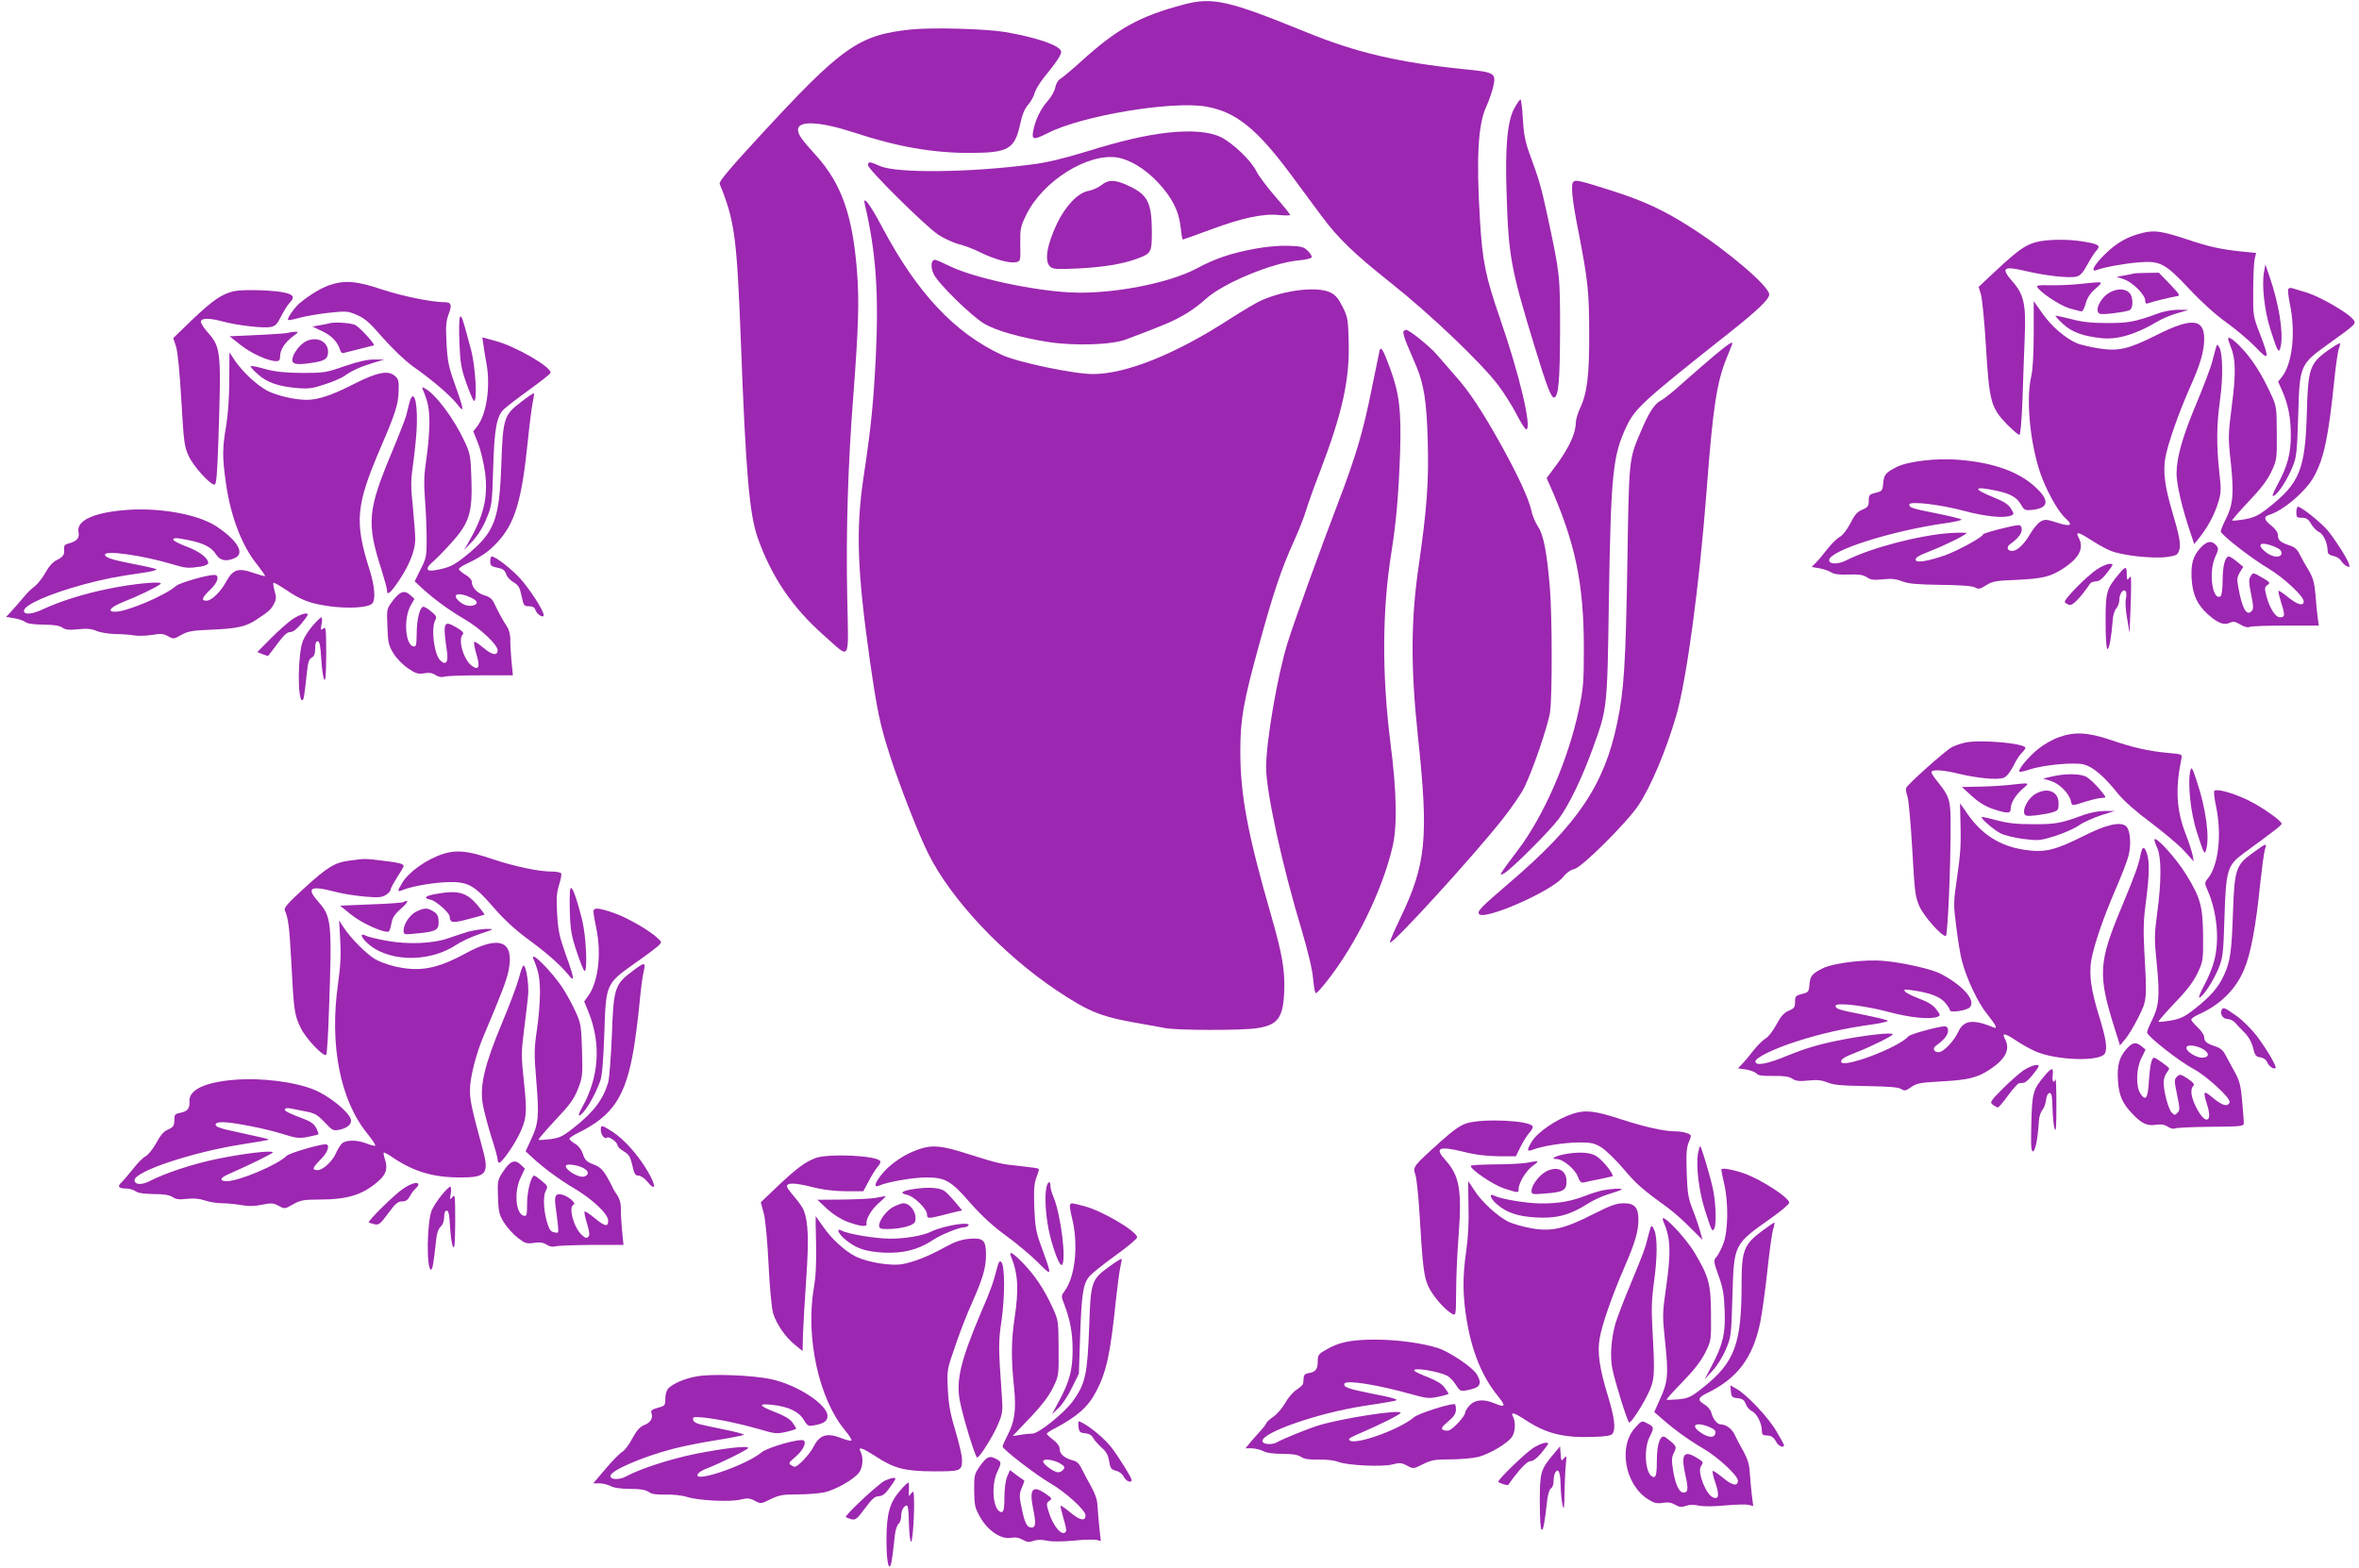 <?xml version="1.0" standalone="no"?>
<!DOCTYPE svg PUBLIC "-//W3C//DTD SVG 20010904//EN"
 "http://www.w3.org/TR/2001/REC-SVG-20010904/DTD/svg10.dtd">
<svg version="1.0" xmlns="http://www.w3.org/2000/svg"
 width="1280pt" height="851pt" viewBox="0 0 1280 851"
 preserveAspectRatio="xMidYMid meet">
<g transform="translate(0,851) scale(0.1,-0.1)"
fill="#9c27b0" stroke="none">
<path d="M6425 8486 c-242 -64 -362 -130 -563 -313 -49 -44 -99 -86 -110 -92
-11 -6 -23 -26 -26 -46 -4 -20 -23 -53 -42 -74 -38 -42 -68 -106 -78 -163 -9
-48 3 -49 82 -9 186 94 669 174 854 143 164 -28 279 -121 468 -377 57 -77 129
-174 159 -215 93 -125 177 -206 381 -368 214 -170 487 -431 579 -552 31 -41
76 -112 99 -157 24 -46 47 -83 53 -83 34 0 -36 297 -142 602 -79 230 -95 307
-109 538 -20 333 -10 515 34 610 14 30 31 79 38 108 17 76 11 80 -163 97 -356
37 -581 90 -853 201 -419 171 -506 191 -661 150z"/>
<path d="M4943 8350 c-285 -30 -373 -92 -825 -583 -164 -178 -218 -243 -213
-255 82 -202 93 -287 115 -857 27 -716 46 -932 91 -1063 75 -212 188 -379 359
-530 149 -131 134 -157 127 212 -7 351 4 715 33 1086 28 370 33 519 20 680
-24 302 -84 472 -220 624 -81 89 -100 116 -100 142 0 51 118 45 300 -14 240
-79 428 -112 635 -112 206 1 240 20 270 154 11 54 25 87 45 109 15 18 30 46
34 62 4 17 27 55 51 85 71 87 98 128 92 143 -12 33 -135 74 -302 103 -107 18
-397 26 -512 14z"/>
<path d="M8216 7921 c-37 -69 -50 -210 -41 -466 10 -334 23 -404 151 -823 69
-227 92 -284 108 -279 23 8 30 95 31 362 0 304 0 304 -70 631 -34 155 -42 184
-100 342 -19 54 -28 101 -32 178 -3 57 -9 104 -13 104 -4 0 -19 -22 -34 -49z"/>
<path d="M6335 7790 c-121 -14 -252 -44 -445 -104 -121 -37 -212 -59 -295 -69
-338 -44 -731 -48 -820 -8 -57 25 -65 26 -65 4 0 -22 309 -328 380 -376 30
-20 81 -44 113 -52 31 -8 84 -28 117 -45 72 -36 157 -60 192 -53 25 5 26 6 24
97 -1 85 1 96 33 161 89 183 334 336 495 310 69 -12 152 -63 220 -136 77 -83
113 -155 122 -242 4 -37 9 -67 12 -67 2 0 70 24 151 54 172 64 286 88 371 79
33 -3 60 -3 60 1 0 4 -36 49 -80 99 -44 51 -90 112 -102 136 -28 59 -129 155
-194 187 -62 30 -160 38 -289 24z"/>
<path d="M5976 7505 c-17 -13 -48 -27 -70 -31 -55 -9 -124 -80 -170 -176 -55
-116 -70 -203 -39 -234 15 -15 33 -16 153 -11 138 7 240 24 320 53 77 29 80
34 80 148 -1 156 -22 199 -125 247 -73 35 -111 36 -149 4z"/>
<path d="M8537 7523 c-15 -14 -6 -101 28 -271 51 -263 58 -327 58 -552 1 -225
-11 -323 -49 -404 -13 -28 -24 -65 -24 -83 0 -53 -37 -133 -99 -218 l-59 -80
16 -35 c140 -316 186 -536 186 -890 0 -184 -3 -218 -27 -331 -58 -274 -190
-577 -332 -764 -42 -55 -81 -108 -86 -118 -10 -17 -8 -17 13 -6 36 19 245 227
295 294 56 75 127 222 186 385 79 218 78 210 87 815 11 674 21 773 95 930 47
99 88 137 563 513 149 118 212 179 212 204 0 43 -219 231 -420 360 -149 96
-256 146 -434 203 -173 55 -197 61 -209 48z"/>
<path d="M4693 7399 c60 -257 76 -481 59 -828 -13 -252 -25 -375 -66 -648 -43
-286 -35 -508 34 -998 40 -276 54 -343 107 -510 52 -163 160 -440 211 -540
125 -249 403 -544 697 -741 181 -120 243 -144 475 -183 36 -6 85 -15 110 -20
58 -13 415 -14 499 -1 113 16 143 56 149 194 5 119 -9 204 -73 426 -126 437
-165 647 -165 884 0 173 17 268 100 570 80 292 122 417 191 569 27 59 56 134
65 165 9 31 43 127 76 212 121 316 162 500 156 704 -3 122 -5 135 -33 191 -22
44 -39 65 -65 77 -69 35 -242 16 -373 -41 -27 -11 -103 -57 -171 -100 -295
-192 -566 -301 -746 -301 -103 0 -409 64 -494 104 -255 118 -460 336 -648 691
-69 130 -109 182 -95 124z"/>
<path d="M11625 7246 c-82 -20 -141 -54 -205 -117 -59 -58 -79 -99 -42 -84 35
14 149 35 224 41 118 10 145 -4 274 -141 67 -72 142 -140 203 -184 53 -38 124
-98 159 -134 74 -78 78 -69 25 70 -38 97 -38 99 -37 238 0 77 4 154 8 171 l8
31 -69 7 c-118 12 -185 26 -303 66 -140 46 -180 52 -245 36z"/>
<path d="M11048 7196 c-60 -16 -100 -45 -218 -155 l-94 -88 12 -39 c7 -21 20
-151 28 -287 18 -298 27 -329 113 -419 32 -32 62 -58 68 -58 6 0 12 66 17 188
3 103 9 255 12 337 8 183 -4 237 -66 307 -65 75 -51 86 72 57 104 -25 238 -40
275 -30 21 5 36 22 58 63 17 31 39 66 50 78 25 27 14 35 -70 49 -81 14 -198
13 -257 -3z"/>
<path d="M6814 7161 c-132 -24 -221 -54 -321 -108 -151 -81 -464 -141 -683
-130 -210 10 -528 80 -655 142 -39 19 -75 35 -82 35 -21 0 -25 -39 -7 -77 23
-50 205 -229 275 -270 62 -37 195 -75 347 -99 143 -22 343 -16 422 14 200 75
247 95 307 129 38 20 94 61 125 90 92 85 361 197 505 210 35 3 66 10 70 16 3
5 -6 21 -20 35 -22 22 -36 26 -104 28 -46 2 -119 -4 -179 -15z"/>
<path d="M12285 7036 c-14 -70 2 -214 35 -316 39 -123 46 -135 56 -86 14 75
-11 228 -60 371 l-24 70 -7 -39z"/>
<path d="M11575 7025 c-5 -2 -28 -6 -50 -10 l-40 -7 40 -14 c47 -16 115 -84
115 -115 0 -15 4 -19 15 -15 24 9 127 34 154 38 23 3 21 7 -35 66 l-60 62 -64
-1 c-36 0 -69 -2 -75 -4z"/>
<path d="M1783 6961 c-48 -18 -108 -55 -159 -98 -27 -23 -68 -83 -61 -89 3 -3
29 2 58 10 29 9 100 21 158 28 102 11 108 10 159 -12 43 -18 70 -43 140 -124
53 -60 118 -122 162 -154 110 -77 207 -162 241 -206 40 -54 37 -29 -12 106
-35 98 -41 128 -46 225 -5 92 -3 120 11 157 20 52 15 66 -22 66 -70 0 -230 33
-339 69 -138 47 -206 52 -290 22z"/>
<path d="M11275 6968 c-49 -5 -120 -7 -158 -6 -41 2 -66 -1 -64 -7 9 -26 120
-101 174 -118 32 -9 63 -17 68 -17 6 0 16 20 22 43 8 30 25 56 53 80 46 42 53
40 -95 25z"/>
<path d="M12416 6941 c-3 -5 1 -41 9 -81 32 -154 14 -322 -43 -395 l-21 -26
23 -52 c32 -73 46 -144 46 -241 0 -98 -18 -165 -71 -264 -29 -54 -34 -70 -20
-62 24 12 74 90 102 160 20 49 23 79 29 271 8 281 8 280 169 396 150 108 150
107 125 134 -33 37 -177 119 -244 140 -36 11 -72 22 -82 25 -9 3 -19 1 -22 -5z"/>
<path d="M1271 6930 c-66 -14 -116 -49 -229 -156 l-102 -99 15 -45 c9 -28 20
-139 29 -292 13 -227 16 -252 40 -303 25 -55 115 -155 140 -155 10 0 15 56 21
243 16 476 14 502 -56 581 -22 24 -39 51 -39 60 0 21 46 21 120 1 77 -21 219
-37 257 -30 27 5 37 15 58 58 15 29 35 61 46 73 28 30 24 42 -18 54 -52 15
-229 21 -282 10z"/>
<path d="M11443 6920 c-50 -30 -80 -101 -49 -113 15 -6 131 8 160 19 23 9 22
76 -2 97 -25 23 -70 21 -109 -3z"/>
<path d="M11035 6700 c0 -112 -5 -197 -14 -235 -31 -134 -1 -400 63 -558 38
-93 89 -179 125 -211 42 -37 25 -46 -45 -23 -59 19 -68 20 -91 7 -15 -8 -41
-39 -58 -69 -34 -57 -69 -90 -97 -91 -26 0 -33 21 -12 36 42 30 64 57 64 80 0
16 -6 24 -17 24 -29 0 -193 -43 -193 -50 0 -14 -134 -87 -205 -113 -85 -30
-151 -42 -159 -29 -8 13 9 25 79 52 77 30 195 88 195 97 0 3 -42 3 -92 0 -166
-12 -429 -81 -558 -147 -46 -24 -95 -23 -95 0 0 52 341 160 633 201 50 7 89
16 85 20 -5 4 -66 19 -136 33 -135 27 -147 31 -147 48 0 20 169 0 295 -34 116
-31 219 -42 257 -26 17 7 17 9 0 37 -13 23 -36 38 -95 62 -118 48 -110 63 20
35 74 -16 109 -37 131 -78 16 -27 21 -29 59 -25 87 9 95 49 25 116 -92 90
-234 141 -427 156 -116 10 -274 -9 -333 -39 -61 -31 -70 -42 -74 -91 -3 -37
-6 -41 -40 -49 -35 -9 -38 -13 -38 -43 0 -29 -5 -36 -35 -49 -27 -11 -42 -28
-65 -74 -18 -35 -41 -65 -58 -74 -15 -8 -45 -38 -67 -66 -22 -29 -50 -62 -63
-75 l-22 -22 41 -7 c22 -4 51 -13 63 -21 16 -11 45 -15 97 -13 57 2 80 -2 99
-15 20 -14 37 -16 87 -11 47 5 72 2 105 -11 33 -13 79 -17 208 -19 109 -1 173
-6 187 -14 19 -11 28 -9 60 12 33 21 53 25 163 29 146 7 186 17 257 63 86 57
112 109 82 166 -19 35 -2 32 63 -10 35 -23 83 -50 108 -60 59 -26 228 -45 305
-35 53 7 61 11 69 36 11 31 2 78 -39 216 -38 128 -49 211 -36 286 14 78 72
243 135 385 55 122 76 195 76 262 0 110 -70 115 -260 19 -151 -76 -205 -88
-310 -72 -44 7 -97 19 -118 27 -64 27 -140 92 -189 162 l-48 68 0 -176z"/>
<path d="M11710 6809 c-126 -46 -163 -53 -280 -52 -84 0 -136 6 -194 22 -44
11 -81 19 -83 17 -2 -1 17 -22 41 -44 47 -44 106 -66 207 -77 87 -10 188 20
307 91 23 14 70 34 105 44 l62 18 -55 1 c-31 0 -79 -8 -110 -20z"/>
<path d="M2495 6787 c-4 -10 -5 -73 -2 -140 4 -103 9 -136 36 -212 17 -49 36
-94 41 -99 22 -22 11 184 -15 279 -46 172 -52 191 -60 172z"/>
<path d="M1785 6755 c-5 -2 -28 -6 -50 -10 l-40 -7 52 -25 c52 -24 84 -57 98
-101 3 -13 12 -21 18 -18 7 2 46 12 87 22 41 10 77 19 79 20 7 6 -76 97 -101
110 -24 12 -116 18 -143 9z"/>
<path d="M7615 6710 c-3 -5 6 -37 20 -70 14 -33 37 -87 51 -120 40 -96 55
-190 61 -400 6 -225 -4 -367 -49 -680 -43 -294 -44 -549 -5 -920 60 -558 46
-698 -95 -993 -34 -70 -59 -129 -56 -132 13 -13 450 466 609 667 49 62 103
140 119 173 48 97 131 341 141 413 12 94 11 515 -1 669 -16 192 -34 289 -64
334 -14 21 -31 59 -36 86 -16 69 -71 188 -162 353 -105 189 -178 299 -253 382
-33 38 -78 89 -100 115 -38 44 -148 133 -166 133 -4 0 -11 -4 -14 -10z"/>
<path d="M1563 6704 c-6 -3 -80 -8 -164 -12 l-153 -7 59 -47 c58 -46 151 -88
194 -88 16 0 21 6 21 28 0 34 27 75 70 107 32 24 33 25 9 24 -13 0 -29 -3 -36
-5z"/>
<path d="M2624 6632 c3 -26 11 -69 16 -97 22 -124 0 -274 -51 -339 l-21 -27
26 -65 c14 -35 31 -107 38 -158 17 -136 -7 -236 -92 -383 l-22 -38 45 47 c28
30 57 75 76 122 30 71 31 80 37 272 6 219 19 286 59 324 15 14 76 61 137 105
61 44 113 85 115 91 10 29 -186 143 -296 173 l-74 20 7 -47z"/>
<path d="M12090 6672 c0 -5 6 -25 14 -44 27 -64 29 -145 6 -319 -20 -160 -21
-171 -5 -315 17 -168 12 -222 -30 -306 -14 -27 -25 -55 -25 -62 0 -17 165
-146 260 -202 83 -50 190 -150 190 -178 0 -28 -36 -17 -86 24 -27 22 -50 37
-51 33 -2 -5 6 -35 16 -68 21 -65 19 -75 -9 -75 -23 0 -55 50 -72 114 -11 43
-11 49 5 61 17 12 15 15 -26 39 -53 31 -53 31 -67 5 -9 -15 -7 -39 5 -96 13
-64 13 -79 2 -90 -25 -25 -46 7 -65 95 -16 79 -16 84 1 115 l19 31 -34 28
c-18 15 -38 28 -44 28 -20 0 -34 -51 -34 -130 0 -46 -5 -82 -11 -86 -44 -27
-66 129 -30 211 20 45 20 49 5 67 -25 26 -49 22 -83 -14 -42 -45 -54 -88 -49
-172 6 -85 30 -137 88 -190 53 -47 87 -61 118 -46 20 9 31 7 59 -10 22 -13 40
-17 51 -12 9 4 97 7 196 7 l178 0 -6 42 c-3 23 -9 79 -12 125 -6 66 -13 92
-37 133 -17 27 -39 67 -49 87 -13 27 -28 40 -55 48 -50 17 -63 28 -63 56 0 14
-13 33 -35 51 -41 32 -44 49 -12 59 78 24 202 130 245 212 53 99 76 212 107
509 8 84 20 164 25 179 6 15 9 29 6 31 -2 2 -31 -15 -65 -39 -98 -70 -108 -99
-114 -338 -9 -307 -38 -381 -207 -514 -54 -43 -76 -54 -129 -64 -36 -6 -67 -9
-69 -7 -3 2 37 48 88 102 66 69 102 116 124 162 30 65 31 69 30 211 -1 145 -1
146 -37 222 -45 97 -95 176 -149 234 -43 47 -78 72 -78 56z m250 -1128 c27
-11 40 -22 40 -35 0 -29 -52 -25 -89 7 -50 42 -24 57 49 28z"/>
<path d="M1665 6660 c-27 -11 -61 -49 -74 -82 -16 -42 4 -51 89 -39 82 11 100
22 100 62 0 54 -57 84 -115 59z"/>
<path d="M9305 6583 c-44 -37 -121 -104 -172 -149 -50 -46 -105 -90 -122 -98
-34 -18 -66 -67 -110 -173 -63 -147 -62 -142 -71 -718 -9 -535 -18 -682 -55
-858 -70 -337 -215 -552 -585 -868 -155 -133 -175 -153 -165 -169 24 -39 394
123 456 200 19 24 42 40 62 44 39 8 283 250 346 344 68 101 150 296 206 487
57 197 126 711 165 1221 34 451 55 591 110 724 16 40 30 74 30 76 0 12 -24 -4
-95 -63z"/>
<path d="M12026 6630 c-3 -8 -12 -43 -21 -77 -8 -34 -47 -137 -86 -230 -77
-183 -109 -296 -109 -384 0 -58 31 -189 73 -313 l23 -69 31 39 c45 58 79 122
99 187 16 52 17 69 6 165 -16 146 -15 256 4 392 17 121 15 252 -4 285 -9 16
-12 17 -16 5z"/>
<path d="M7486 6609 c-2 -8 -20 -97 -41 -199 -48 -242 -86 -370 -185 -630 -97
-254 -237 -641 -273 -757 -54 -171 -117 -535 -117 -677 0 -134 88 -537 194
-887 35 -119 57 -212 61 -261 4 -43 10 -78 15 -78 5 0 31 28 58 63 158 199
303 495 358 732 26 111 23 296 -11 560 -47 373 -46 723 5 1038 26 164 39 314
47 542 7 227 -4 319 -54 455 -37 101 -50 122 -57 99z"/>
<path d="M1244 6446 c0 -93 -7 -188 -17 -248 -21 -121 -21 -170 -1 -311 26
-182 87 -341 171 -443 24 -31 43 -58 41 -60 -3 -2 -31 6 -63 17 -82 29 -111
19 -147 -46 -31 -58 -80 -105 -108 -105 -30 0 -24 17 20 59 43 40 54 81 22 81
-39 0 -188 -43 -207 -60 -59 -52 -266 -140 -331 -140 -47 0 -23 27 49 55 74
29 170 75 197 95 25 19 -141 4 -285 -26 -132 -27 -259 -67 -351 -110 -59 -28
-104 -32 -104 -9 0 32 141 94 327 144 109 29 169 41 321 63 46 6 77 15 70 19
-7 4 -62 17 -123 28 -120 24 -155 35 -155 51 0 25 205 -4 365 -52 73 -22 84
-23 153 -13 24 4 42 12 42 19 0 27 -48 64 -118 90 -40 15 -72 32 -72 37 0 12
17 11 82 -2 81 -16 126 -39 149 -76 23 -36 56 -43 104 -21 55 25 14 95 -100
171 -105 69 -327 107 -517 87 -161 -16 -244 -59 -232 -118 6 -32 -8 -49 -53
-61 -22 -6 -27 -13 -25 -32 3 -30 -6 -42 -43 -60 -18 -9 -41 -34 -57 -64 -15
-28 -40 -60 -55 -73 -34 -27 -40 -34 -76 -76 -16 -19 -41 -48 -56 -64 l-28
-30 42 -7 c23 -3 51 -12 61 -20 13 -10 46 -14 99 -15 57 0 87 -5 103 -16 18
-12 36 -14 85 -9 47 5 73 3 101 -9 21 -9 66 -16 100 -17 33 0 79 -3 101 -7 22
-4 66 -3 98 2 50 9 64 7 89 -7 29 -16 31 -16 71 7 36 20 60 25 167 29 138 6
182 16 238 52 71 47 82 56 98 87 14 26 14 38 4 71 -6 21 -9 41 -6 44 2 3 32
-14 65 -36 85 -58 132 -76 238 -91 103 -14 209 -8 232 14 20 21 15 91 -13 182
-84 264 -75 352 61 669 80 185 94 232 96 303 2 57 -1 66 -23 84 -36 29 -96 17
-220 -46 -121 -62 -194 -86 -259 -86 -65 1 -158 23 -210 49 -55 29 -134 102
-175 162 l-31 47 -1 -152z"/>
<path d="M1870 6523 c-100 -35 -111 -37 -230 -37 -94 1 -144 6 -200 21 -41 12
-77 19 -80 16 -3 -3 15 -23 39 -44 50 -45 113 -67 216 -75 59 -5 82 -2 150 21
44 14 94 36 110 49 35 25 89 49 160 70 l50 15 -55 0 c-38 0 -87 -11 -160 -36z"/>
<path d="M2295 6394 c28 -67 34 -99 35 -176 0 -48 -7 -136 -16 -195 -13 -85
-15 -133 -8 -223 5 -63 9 -160 9 -215 0 -94 -2 -105 -33 -165 l-32 -65 42 -39
c66 -60 146 -118 228 -166 86 -50 180 -139 180 -169 0 -32 -31 -26 -79 15 -23
20 -45 34 -48 30 -3 -3 2 -33 12 -66 21 -69 13 -90 -24 -64 -45 32 -78 143
-50 171 8 8 -2 19 -36 39 -69 40 -73 28 -49 -137 7 -53 -7 -71 -36 -44 -34 31
-52 173 -29 218 10 18 8 25 -22 49 -18 16 -38 27 -44 25 -18 -6 -34 -71 -34
-145 -1 -64 -3 -73 -18 -70 -45 9 -54 155 -14 223 l20 35 -22 20 c-31 29 -56
22 -95 -29 -34 -45 -34 -45 -30 -141 3 -87 6 -102 33 -146 17 -28 52 -63 79
-81 41 -28 54 -32 87 -27 27 5 46 2 63 -10 17 -10 33 -13 48 -8 13 4 101 7
197 7 l174 0 -8 80 c-4 44 -7 97 -6 118 0 21 -7 50 -16 63 -25 38 -50 85 -69
125 -12 28 -25 39 -55 48 -40 12 -69 43 -69 74 0 10 -15 27 -35 38 -19 12 -35
25 -35 31 0 5 19 18 43 29 76 36 118 65 163 113 98 104 135 226 169 561 8 83
20 172 25 199 6 27 9 50 7 52 -2 2 -33 -19 -69 -47 -94 -72 -99 -86 -108 -344
-11 -299 -37 -365 -191 -490 -68 -55 -91 -66 -171 -80 -49 -8 -51 12 -5 50 17
15 61 60 97 100 96 107 114 162 108 343 -4 127 -7 142 -36 204 -58 125 -156
257 -216 290 -16 9 -18 8 -11 -8z m268 -1131 c35 -17 30 -37 -9 -41 -19 -1
-39 6 -58 21 -54 44 -7 58 67 20z"/>
<path d="M2221 6323 c-5 -21 -13 -51 -17 -68 -4 -16 -38 -104 -76 -195 -134
-320 -140 -387 -58 -642 16 -52 30 -102 30 -112 0 -31 19 -15 68 58 53 80 83
155 85 214 1 20 -5 98 -12 173 -13 123 -13 148 3 260 9 68 18 160 18 204 3
128 -20 188 -41 108z"/>
<path d="M12460 5730 c0 -27 3 -30 30 -30 24 0 35 -7 50 -33 11 -19 31 -39 44
-45 24 -11 46 -61 46 -105 0 -11 10 -20 30 -24 17 -3 35 -14 41 -24 5 -10 19
-24 30 -30 19 -10 20 -9 14 12 -10 30 -69 123 -113 178 -34 42 -145 131 -163
131 -5 0 -9 -13 -9 -30z"/>
<path d="M2660 5465 c0 -26 4 -29 52 -39 18 -4 30 -15 34 -31 3 -13 21 -33 39
-44 28 -16 35 -28 45 -75 11 -52 13 -56 40 -56 20 0 31 -6 35 -20 8 -25 45
-47 45 -28 0 24 -74 139 -127 198 -48 53 -134 120 -155 120 -4 0 -8 -11 -8
-25z"/>
<path d="M11379 5421 c-58 -39 -183 -166 -175 -179 3 -5 15 -12 25 -15 18 -4
58 37 113 117 4 6 18 10 31 11 17 0 35 14 61 48 35 45 35 47 13 47 -13 0 -43
-13 -68 -29z"/>
<path d="M11499 5397 c-70 -84 -74 -99 -74 -259 0 -90 4 -149 10 -150 10 -3
22 68 29 159 1 24 10 51 19 61 9 10 17 32 17 49 0 33 23 62 35 43 3 -6 4 -24
0 -40 -4 -16 -1 -65 7 -107 l13 -78 6 150 c3 83 3 152 1 155 -1 2 -7 -2 -12
-10 -7 -11 -10 -5 -10 23 0 45 -7 45 -41 4z"/>
<path d="M1589 5151 c-24 -16 -77 -63 -118 -104 l-75 -76 28 -11 c15 -5 28
-10 30 -10 1 0 24 29 50 65 35 47 54 65 71 65 15 0 35 15 59 44 20 24 36 47
36 50 0 15 -40 3 -81 -23z"/>
<path d="M1697 5115 c-21 -24 -45 -61 -53 -82 -28 -66 -31 -323 -4 -323 8 0
11 17 26 158 5 46 11 65 25 73 14 7 19 21 19 49 0 27 4 40 14 40 10 0 15 -24
19 -94 3 -52 10 -103 16 -113 8 -13 10 23 11 136 0 139 -2 152 -16 140 -14
-11 -15 -9 -9 24 4 20 3 37 -1 37 -5 -1 -26 -21 -47 -45z"/>
<path d="M11171 4509 c-30 -10 -78 -37 -107 -60 -57 -44 -121 -122 -105 -127
5 -2 30 4 54 12 75 25 245 41 295 27 50 -14 108 -63 184 -158 33 -40 98 -98
178 -157 69 -52 150 -120 180 -152 l53 -59 -6 35 c-4 20 -21 72 -38 115 -50
131 -56 244 -23 406 6 26 5 26 -72 33 -106 10 -189 28 -313 71 -122 41 -195
45 -280 14z"/>
<path d="M10663 4480 c-23 -5 -55 -16 -71 -24 -35 -18 -241 -202 -249 -222 -3
-8 0 -28 7 -46 6 -18 18 -147 26 -287 13 -235 16 -259 40 -312 25 -54 118
-159 142 -159 10 0 26 361 26 585 1 154 -4 169 -70 252 -19 23 -34 46 -34 52
0 17 63 13 148 -8 98 -24 211 -35 244 -22 16 6 35 30 53 65 15 31 36 63 47 72
10 10 18 21 18 25 0 25 -243 47 -327 29z"/>
<path d="M11885 4327 c-16 -63 1 -228 35 -332 39 -121 42 -127 51 -95 19 68
-2 223 -50 367 -26 79 -30 85 -36 60z"/>
<path d="M11135 4296 l-50 -11 42 -13 c45 -13 99 -66 109 -107 7 -30 3 -30 82
-5 35 11 75 20 89 20 24 0 24 1 -17 50 -24 28 -55 57 -71 65 -33 17 -113 18
-184 1z"/>
<path d="M10900 4250 c-36 -4 -108 -8 -160 -9 l-95 -2 54 -49 c36 -33 73 -56
114 -70 78 -26 97 -26 97 0 0 32 25 74 65 109 40 35 44 34 -75 21z"/>
<path d="M12014 4216 c-2 -6 2 -45 11 -85 31 -150 13 -315 -44 -387 -20 -25
-20 -25 0 -72 49 -114 63 -266 33 -377 -8 -33 -32 -92 -54 -132 -21 -39 -33
-70 -26 -67 22 8 76 91 103 157 24 58 27 77 33 277 8 258 16 284 101 347 175
128 209 154 209 163 0 15 -100 86 -175 124 -87 43 -184 70 -191 52z"/>
<path d="M11042 4200 c-36 -22 -68 -79 -58 -105 5 -14 15 -15 63 -10 32 4 73
11 91 17 29 9 32 13 32 48 0 66 -62 90 -128 50z"/>
<path d="M10638 4027 c3 -92 -1 -160 -18 -272 -21 -145 -21 -152 -5 -277 9
-71 22 -152 30 -181 25 -97 87 -229 137 -290 48 -60 59 -83 36 -73 -113 47
-164 40 -193 -25 -23 -49 -80 -109 -105 -109 -28 0 -36 21 -14 36 42 30 64 57
64 80 0 16 -6 24 -18 24 -34 0 -187 -42 -197 -54 -51 -61 -365 -179 -365 -137
0 14 20 26 85 51 77 30 195 88 195 97 0 13 -169 -7 -307 -36 -95 -19 -179 -45
-255 -76 -118 -50 -183 -62 -183 -35 0 20 101 69 222 108 138 44 258 71 416
93 48 7 84 16 80 20 -4 4 -66 19 -136 33 -136 27 -147 31 -147 48 0 19 157 1
285 -33 117 -32 229 -43 268 -27 17 7 16 10 -7 41 -17 22 -45 40 -91 57 -37
14 -72 31 -78 39 -10 12 -4 13 38 7 95 -13 152 -35 179 -67 14 -17 26 -35 26
-41 0 -16 89 -3 108 15 36 37 -38 121 -163 185 -47 23 -199 58 -301 67 -102
10 -276 -11 -334 -40 -59 -30 -68 -41 -72 -90 -3 -37 -6 -41 -40 -49 -35 -9
-38 -13 -38 -43 0 -29 -5 -36 -34 -48 -26 -11 -43 -30 -67 -75 -18 -34 -44
-68 -58 -75 -14 -8 -44 -37 -66 -65 -22 -29 -50 -62 -63 -75 l-22 -23 44 -6
c24 -4 50 -14 57 -22 9 -11 32 -14 90 -13 58 1 85 -3 104 -15 20 -13 38 -15
88 -10 47 5 72 2 102 -10 31 -14 78 -18 210 -20 121 -2 176 -6 191 -16 19 -12
25 -10 55 11 29 20 49 24 159 30 150 8 199 20 267 65 86 57 112 109 82 166
-18 34 -2 32 56 -6 30 -21 79 -48 108 -61 111 -50 354 -58 378 -12 15 27 6 81
-31 202 -45 144 -56 230 -42 308 16 85 67 233 134 387 30 69 61 149 68 178 16
68 8 141 -16 160 -33 24 -109 6 -235 -58 -150 -75 -205 -88 -313 -72 -134 20
-232 82 -311 196 -21 31 -39 56 -40 56 0 0 1 -55 3 -123z"/>
<path d="M11310 4089 c-126 -47 -154 -52 -275 -52 -92 0 -138 5 -199 21 -44
12 -81 20 -83 18 -7 -7 63 -68 101 -88 21 -11 77 -25 125 -31 83 -10 91 -9
172 16 46 15 104 40 128 57 24 17 78 41 120 55 l76 24 -55 0 c-31 0 -79 -9
-110 -20z"/>
<path d="M11690 3952 c0 -5 7 -27 17 -48 21 -52 21 -181 -2 -349 -16 -120 -16
-142 -2 -280 17 -170 12 -226 -27 -303 -14 -28 -26 -58 -26 -65 0 -20 176
-158 252 -198 70 -37 203 -159 196 -181 -9 -26 -39 -19 -88 22 -55 46 -58 42
-34 -36 32 -100 -12 -109 -60 -12 -28 55 -33 97 -15 115 8 8 0 19 -30 39 -39
25 -43 26 -59 11 -15 -16 -15 -22 1 -99 15 -73 16 -84 2 -97 -13 -14 -17 -14
-31 1 -18 17 -44 115 -44 164 0 16 7 39 15 50 8 10 15 22 15 25 0 7 -72 59
-82 59 -13 0 -22 -40 -28 -124 -5 -96 -17 -115 -46 -71 -26 39 -23 139 6 194
l22 45 -22 18 c-31 25 -47 23 -81 -14 -40 -45 -52 -89 -47 -172 5 -80 24 -124
77 -179 50 -54 82 -69 130 -61 28 4 46 1 64 -11 14 -9 31 -13 38 -9 7 4 93 8
193 9 171 1 181 3 181 21 0 10 -4 64 -9 119 -7 82 -14 109 -39 155 -17 30 -39
72 -50 92 -13 27 -29 40 -55 49 -48 15 -62 27 -62 51 0 11 -16 35 -35 52 -19
18 -35 37 -35 43 0 5 17 17 38 27 120 53 204 136 250 248 35 83 63 234 86 463
9 83 20 165 25 183 12 39 13 40 -66 -17 -91 -65 -99 -89 -107 -326 -7 -209
-14 -263 -50 -340 -29 -63 -72 -113 -156 -179 -54 -43 -76 -54 -129 -64 -36
-6 -67 -9 -69 -7 -3 2 37 48 88 102 67 69 102 116 124 162 30 65 31 69 30 206
-2 156 -14 202 -90 326 -55 91 -174 221 -174 191z m268 -1138 c33 -22 28 -44
-10 -44 -38 1 -95 41 -83 59 8 14 59 6 93 -15z"/>
<path d="M11615 3873 c-10 -55 -30 -110 -102 -283 -127 -304 -131 -369 -38
-664 l28 -89 29 34 c16 19 48 72 71 118 47 94 47 95 32 361 -6 113 -4 173 9
268 19 145 20 217 5 261 -14 41 -25 39 -34 -6z"/>
<path d="M2405 3876 c-89 -28 -189 -99 -223 -158 -28 -47 -28 -50 5 -37 55 21
170 40 248 42 105 2 141 -18 246 -141 52 -60 115 -118 177 -164 107 -78 182
-144 225 -197 37 -47 35 -23 -14 111 -34 96 -41 129 -46 220 -5 84 -2 117 11
157 9 29 14 56 11 61 -4 6 -26 10 -49 10 -74 0 -206 28 -331 70 -127 43 -188
49 -260 26z"/>
<path d="M1900 3840 c-83 -10 -122 -34 -247 -148 -85 -77 -113 -108 -108 -121
20 -47 25 -91 35 -270 14 -275 17 -298 51 -368 28 -59 122 -158 139 -148 4 2
11 111 15 242 17 474 14 508 -56 587 -70 79 -47 92 91 56 41 -11 114 -22 162
-26 72 -6 92 -4 113 10 14 9 25 22 25 29 0 7 16 36 35 66 19 29 35 57 35 61 0
13 -28 19 -121 30 -91 11 -89 11 -169 0z"/>
<path d="M3095 3687 c-4 -9 -5 -68 -3 -130 3 -94 9 -128 38 -214 19 -57 38
-103 42 -103 17 0 8 188 -12 272 -31 125 -57 197 -65 175z"/>
<path d="M2363 3658 c-58 -10 -68 -23 -25 -31 28 -6 102 -72 102 -91 1 -35 16
-37 101 -14 46 12 86 23 88 24 1 2 -14 23 -35 48 -62 74 -107 87 -231 64z"/>
<path d="M2188 3614 c-4 -3 -82 -9 -175 -12 l-168 -7 62 -50 c58 -47 183 -102
203 -90 4 3 10 22 14 44 5 30 17 49 52 80 26 23 40 41 32 41 -8 0 -17 -3 -20
-6z"/>
<path d="M2263 3565 c-37 -16 -73 -68 -73 -104 0 -24 1 -24 69 -17 102 9 121
18 121 58 0 39 -7 51 -37 67 -28 14 -40 14 -80 -4z"/>
<path d="M3220 3562 c0 -9 7 -49 15 -87 30 -141 11 -297 -45 -372 l-20 -28 25
-62 c67 -167 55 -350 -35 -510 -17 -29 -24 -50 -16 -47 26 10 82 102 113 188
10 28 17 108 22 256 9 272 8 270 165 382 61 42 118 86 129 96 19 19 18 20 -5
41 -44 42 -168 113 -239 137 -85 29 -109 30 -109 6z"/>
<path d="M1846 3410 c5 -78 2 -140 -12 -240 -47 -333 12 -632 160 -813 26 -32
45 -61 42 -64 -3 -3 -23 2 -46 11 -53 21 -114 21 -136 -1 -9 -10 -23 -32 -30
-49 -19 -45 -71 -94 -100 -94 -33 0 -30 11 16 58 40 39 53 82 26 82 -33 0
-196 -48 -210 -62 -48 -49 -259 -138 -325 -138 -42 0 -39 17 7 37 125 55 242
113 242 119 0 13 -161 -6 -305 -36 -134 -28 -278 -76 -368 -122 -40 -20 -77
-17 -77 7 0 48 315 153 585 195 77 12 141 23 143 25 3 3 -31 11 -210 50 -53
11 -78 21 -78 31 0 10 12 14 39 14 55 0 239 -36 331 -66 67 -21 84 -23 130
-14 30 6 55 12 57 14 3 2 -3 18 -11 34 -11 22 -31 36 -68 50 -83 31 -108 44
-102 53 3 5 15 7 27 4 12 -2 49 -9 82 -16 52 -10 66 -17 106 -59 44 -47 47
-48 85 -40 43 10 66 33 57 58 -15 42 -117 124 -196 157 -106 44 -287 67 -435
55 -161 -13 -249 -55 -244 -118 2 -37 -10 -53 -49 -61 -30 -6 -33 -10 -33 -41
-1 -30 -6 -37 -34 -50 -24 -10 -42 -31 -64 -73 -18 -32 -43 -64 -58 -72 -14
-7 -46 -39 -70 -71 -25 -31 -53 -64 -62 -72 -23 -21 -14 -32 26 -32 18 0 41
-7 52 -15 13 -10 44 -14 97 -15 55 0 85 -5 103 -16 19 -13 37 -15 79 -10 37 4
68 1 97 -9 24 -8 66 -15 94 -15 28 0 75 -5 104 -10 38 -7 70 -7 111 2 51 10
62 10 91 -6 33 -18 34 -17 78 8 39 22 57 26 136 26 161 0 242 25 328 101 41
35 51 69 35 116 -6 19 -9 36 -7 38 2 2 24 -9 48 -26 116 -78 220 -109 370
-109 138 0 155 21 120 150 -62 229 -70 268 -70 325 0 66 33 197 75 295 97 229
125 303 135 355 31 160 -50 191 -234 91 -156 -85 -251 -102 -386 -70 -36 8
-83 26 -105 39 -46 27 -131 112 -169 170 l-26 40 6 -105z"/>
<path d="M2545 3455 c-27 -8 -77 -24 -110 -36 -84 -30 -223 -36 -339 -14 -50
9 -98 21 -109 26 -29 16 -33 2 -6 -27 106 -114 340 -124 494 -22 27 18 85 45
130 60 79 26 79 27 35 27 -25 -1 -67 -7 -95 -14z"/>
<path d="M2895 3304 c28 -67 34 -99 35 -179 0 -49 -7 -142 -17 -206 -15 -103
-15 -132 -3 -275 16 -192 12 -232 -28 -317 l-30 -65 31 -29 c64 -60 150 -123
229 -170 102 -60 188 -141 188 -177 0 -36 -17 -33 -74 14 -27 22 -51 38 -54
35 -3 -3 3 -32 13 -65 14 -46 16 -63 7 -72 -9 -9 -17 -7 -33 8 -46 40 -77 155
-46 167 15 7 -28 44 -60 53 -37 10 -46 -4 -39 -57 21 -166 21 -151 -5 -147
-18 2 -27 13 -37 43 -22 64 -27 152 -11 182 13 24 12 27 -21 54 -19 16 -37 29
-41 29 -17 0 -39 -86 -39 -151 0 -62 -2 -70 -17 -67 -44 8 -55 128 -19 205
l24 51 -23 22 c-32 30 -57 20 -95 -38 -30 -45 -31 -50 -28 -138 3 -80 6 -96
33 -139 17 -27 50 -64 75 -83 39 -30 48 -33 88 -27 32 5 50 2 68 -10 16 -10
33 -13 47 -9 12 4 100 7 196 8 l174 0 -8 81 c-4 44 -7 97 -6 119 0 22 -7 50
-17 65 -10 14 -24 37 -30 51 -44 87 -59 105 -102 121 -37 14 -46 23 -57 56 -8
24 -24 45 -43 56 -17 10 -30 22 -30 27 0 5 19 18 43 30 193 94 262 198 306
460 11 69 25 179 31 245 6 66 15 138 20 160 15 66 12 67 -54 18 -101 -75 -107
-93 -116 -353 -5 -118 -14 -233 -20 -255 -28 -92 -78 -159 -183 -242 -61 -49
-79 -58 -130 -65 -33 -4 -62 -6 -65 -3 -2 2 39 50 91 106 79 83 101 114 123
169 25 65 26 74 22 211 -4 135 -7 148 -36 211 -17 37 -47 92 -67 123 -59 92
-185 217 -160 159z m260 -1128 c39 -16 46 -41 15 -51 -27 -9 -100 33 -100 57
0 13 47 9 85 -6z"/>
<path d="M2816 3203 c-10 -37 -51 -148 -93 -247 -95 -229 -121 -338 -103 -441
7 -38 28 -117 46 -175 19 -58 34 -113 34 -122 0 -10 4 -18 9 -18 13 0 74 85
105 147 44 88 47 122 29 290 -15 141 -15 161 0 280 9 70 19 154 22 185 7 59
-10 168 -24 168 -5 0 -16 -30 -25 -67z"/>
<path d="M12055 3030 c-12 -20 6 -50 31 -50 13 0 32 -9 42 -20 9 -11 32 -36
51 -54 21 -21 38 -51 46 -82 10 -42 16 -49 39 -52 17 -2 31 -12 38 -27 10 -23
36 -40 45 -31 8 8 -46 99 -100 172 -29 38 -78 87 -112 111 -65 46 -71 48 -80
33z"/>
<path d="M10979 2701 c-24 -17 -75 -62 -114 -101 -67 -68 -69 -72 -51 -86 11
-8 23 -14 27 -14 4 0 29 29 55 65 26 36 53 65 58 66 6 1 18 2 27 3 9 0 33 22
53 49 35 45 35 47 13 47 -13 0 -43 -13 -68 -29z"/>
<path d="M11094 2672 c-63 -75 -68 -93 -72 -261 -3 -125 -1 -152 10 -149 13 4
26 77 31 164 1 23 10 50 19 60 9 11 18 35 20 54 2 21 9 36 18 38 12 2 15 -13
17 -80 1 -46 6 -96 11 -113 8 -23 10 8 10 125 0 85 -2 149 -5 143 -10 -26 -19
-12 -15 22 5 44 -5 43 -44 -3z"/>
<path d="M8535 2466 c-87 -28 -194 -100 -225 -154 -27 -45 -25 -54 8 -41 51
20 174 39 251 39 67 0 83 -4 122 -28 24 -16 77 -67 117 -114 69 -82 100 -110
237 -209 33 -24 90 -74 126 -111 l67 -67 -13 47 c-7 26 -25 79 -40 117 -24 60
-29 88 -33 200 -3 104 -1 138 12 168 15 37 15 38 -10 47 -14 6 -40 10 -57 10
-66 0 -166 22 -299 65 -143 47 -194 53 -263 31z"/>
<path d="M7958 2414 c-33 -10 -73 -38 -140 -98 -148 -133 -153 -138 -139 -178
7 -18 16 -105 22 -193 19 -322 25 -367 53 -424 27 -52 87 -120 125 -141 21
-11 21 -9 22 122 0 73 6 206 13 296 19 253 6 330 -70 415 -62 68 -38 79 95 47
65 -17 126 -24 191 -25 l95 0 27 54 c15 30 37 64 49 77 12 12 18 27 15 32 -19
32 -271 43 -358 16z"/>
<path d="M3260 2376 c0 -24 22 -51 33 -40 9 10 57 -24 57 -40 0 -8 15 -23 34
-34 29 -17 36 -29 47 -76 10 -46 16 -56 33 -56 12 0 33 -14 47 -31 48 -59 51
-27 5 52 -54 92 -129 176 -194 218 -58 37 -62 38 -62 7z"/>
<path d="M4995 2276 c-56 -18 -103 -43 -155 -84 -65 -51 -118 -136 -72 -117
47 21 186 45 257 45 105 0 135 -17 244 -143 59 -66 119 -122 191 -174 58 -42
135 -107 173 -145 77 -78 77 -77 19 82 -31 84 -35 109 -40 217 -3 99 -1 130
12 164 9 23 15 44 12 46 -3 3 -45 9 -93 14 -115 12 -124 14 -286 65 -143 46
-194 52 -262 30z"/>
<path d="M9214 2254 c-13 -68 4 -208 37 -311 37 -115 39 -119 50 -102 13 22
10 137 -6 214 -15 72 -64 235 -70 235 -2 0 -7 -16 -11 -36z"/>
<path d="M8506 2249 c-60 -9 -101 -29 -60 -29 34 0 101 -55 115 -95 11 -29 18
-35 34 -32 11 3 47 11 80 17 33 7 66 14 73 16 15 4 -48 85 -85 109 -30 20 -87
25 -157 14z"/>
<path d="M4427 2226 c-57 -21 -102 -54 -206 -152 l-93 -89 15 -55 c10 -34 20
-141 27 -278 6 -127 17 -243 25 -269 18 -59 66 -129 119 -172 l41 -33 2 93 c2
52 10 189 18 304 14 207 11 303 -14 367 -5 14 -28 46 -50 72 -23 26 -41 52
-41 57 0 21 38 21 129 -1 65 -17 126 -24 191 -25 l94 0 31 57 c16 31 38 66 48
77 11 11 16 24 13 30 -19 30 -276 42 -349 17z"/>
<path d="M8280 2199 c-25 -4 -102 -8 -172 -8 -71 -1 -128 -4 -128 -8 0 -21
121 -102 179 -122 78 -25 81 -26 81 -4 0 33 41 101 78 127 38 27 35 29 -38 15z"/>
<path d="M8390 2153 c-38 -20 -80 -75 -80 -106 0 -19 5 -20 74 -14 98 7 116
17 116 66 0 61 -49 85 -110 54z"/>
<path d="M9340 2162 c0 -6 7 -41 16 -79 23 -99 21 -254 -5 -322 -11 -29 -28
-62 -38 -73 -16 -18 -16 -23 12 -101 24 -66 30 -103 33 -188 5 -125 -9 -185
-69 -299 l-39 -75 42 46 c24 25 56 76 72 115 29 67 30 76 36 284 9 293 5 284
215 433 50 35 91 71 93 79 5 26 -156 130 -248 161 -69 23 -120 31 -120 19z"/>
<path d="M5676 2055 c-9 -55 1 -170 21 -249 21 -87 53 -167 64 -161 27 17 -4
271 -45 370 -9 20 -16 46 -16 56 0 38 -18 27 -24 -16z"/>
<path d="M7968 1966 c3 -88 -2 -171 -12 -243 -21 -143 -20 -247 4 -386 28
-166 84 -300 165 -400 48 -60 45 -68 -18 -42 -57 24 -104 19 -132 -11 -14 -15
-25 -33 -25 -40 0 -19 -66 -91 -89 -97 -10 -2 -25 -1 -32 4 -11 7 -4 17 29 45
32 27 42 43 42 65 0 16 -3 29 -8 29 -38 0 -195 -51 -219 -71 -88 -74 -353
-164 -353 -119 0 4 24 17 53 29 112 48 227 105 227 114 0 19 -308 -28 -440
-67 -60 -18 -198 -74 -231 -93 -27 -16 -79 -12 -79 7 0 47 303 152 550 190 74
11 146 23 160 26 24 6 24 6 4 14 -12 5 -72 18 -135 30 -115 23 -144 34 -133
52 13 20 183 -8 361 -58 83 -23 97 -25 147 -14 31 6 56 14 56 16 0 3 -10 18
-22 34 -14 20 -45 38 -90 56 -37 14 -70 30 -74 35 -12 20 126 -1 178 -27 14
-7 36 -30 48 -50 21 -33 25 -35 59 -29 74 14 85 33 54 87 -22 37 -146 121
-210 142 -84 27 -222 46 -342 46 -129 0 -197 -14 -266 -55 -41 -23 -45 -29
-45 -64 0 -42 -12 -57 -50 -63 -17 -2 -25 -10 -26 -23 -1 -11 -2 -26 -3 -33
-1 -7 -16 -21 -33 -32 -18 -10 -47 -43 -63 -72 -17 -29 -46 -63 -65 -76 -19
-13 -37 -29 -39 -35 -2 -7 -14 -23 -27 -37 -13 -14 -37 -42 -55 -62 l-31 -38
33 0 c19 0 47 -7 63 -15 18 -10 56 -15 105 -15 55 0 83 -5 100 -16 17 -12 42
-16 95 -15 43 1 85 -4 106 -12 49 -20 242 -29 297 -14 38 10 48 9 78 -7 33
-18 34 -18 86 8 46 23 66 26 148 26 53 0 121 6 151 13 60 15 159 73 184 109
18 26 21 80 6 109 -16 29 5 24 67 -17 112 -74 208 -98 368 -92 71 2 98 7 105
18 18 28 10 86 -24 200 -47 151 -60 242 -46 318 14 78 66 227 133 382 60 138
77 197 77 262 0 65 -21 88 -79 88 -39 0 -71 -11 -166 -59 -157 -80 -226 -96
-334 -77 -45 8 -102 24 -127 36 -58 29 -144 107 -184 170 -18 28 -33 50 -34
50 0 0 1 -60 2 -134z"/>
<path d="M2189 2060 c-44 -28 -195 -177 -188 -184 2 -2 16 -6 31 -10 24 -5 31
1 74 59 39 53 53 65 76 65 20 0 31 8 42 28 8 16 22 34 30 41 9 8 16 17 16 22
0 18 -38 8 -81 -21z"/>
<path d="M2397 2025 c-21 -25 -45 -62 -54 -82 -27 -66 -30 -323 -4 -323 8 0
14 35 28 165 3 31 12 57 24 68 12 11 19 31 19 52 0 23 5 35 14 35 10 0 15 -23
18 -88 3 -49 10 -98 16 -108 9 -14 11 18 12 135 0 140 -1 153 -15 135 -14 -18
-15 -16 -9 19 3 20 2 37 -3 37 -5 0 -26 -20 -46 -45z"/>
<path d="M4971 2059 c-75 -10 -96 -23 -50 -33 38 -7 109 -77 109 -106 0 -24 7
-24 79 -6 31 8 69 18 84 21 l28 6 -42 50 c-23 27 -49 54 -58 58 -28 16 -84 19
-150 10z"/>
<path d="M8695 2050 c-22 -5 -65 -18 -94 -30 -76 -29 -142 -41 -237 -41 -80 0
-221 24 -256 42 -32 17 -21 -17 15 -47 54 -46 111 -65 211 -71 109 -7 185 13
277 72 30 20 84 45 122 56 37 11 67 22 67 24 0 7 -59 4 -105 -5z"/>
<path d="M4750 2009 c-25 -4 -106 -8 -180 -9 l-135 -1 52 -49 c33 -30 75 -57
110 -70 69 -26 109 -30 105 -12 -5 26 27 79 68 115 24 20 39 36 34 36 -5 -1
-29 -5 -54 -10z"/>
<path d="M4850 1962 c-37 -18 -80 -74 -80 -103 0 -16 8 -19 45 -19 72 0 143
19 150 40 14 43 -24 101 -65 100 -8 -1 -31 -9 -50 -18z"/>
<path d="M5806 1972 c-3 -5 2 -37 11 -73 35 -141 18 -315 -39 -393 -21 -29
-21 -30 -3 -75 31 -82 45 -154 45 -247 0 -107 -16 -170 -72 -274 l-40 -75 37
35 c20 19 53 69 72 110 l37 75 7 212 c8 222 16 274 49 315 10 14 73 64 139
112 67 48 121 93 121 101 0 32 -189 144 -286 169 -72 19 -71 19 -78 8z"/>
<path d="M4428 1761 c2 -103 -1 -177 -12 -240 -46 -268 27 -602 168 -772 25
-30 41 -56 35 -57 -5 -2 -28 3 -50 12 -80 32 -121 21 -154 -44 -21 -42 -85
-110 -103 -110 -4 0 -14 5 -22 10 -12 8 -8 15 23 41 41 34 64 76 49 91 -15 15
-197 -36 -230 -64 -89 -74 -394 -175 -342 -113 6 7 25 18 43 25 72 27 227 104
227 112 0 14 -130 -1 -286 -32 -138 -28 -301 -81 -376 -122 -38 -22 -93 -18
-85 5 9 30 175 101 334 143 52 14 160 36 239 48 80 13 147 26 150 29 3 3 -27
12 -68 21 -40 8 -102 21 -138 29 -49 10 -66 18 -69 32 -3 16 2 17 57 12 85 -9
201 -34 305 -64 80 -24 92 -25 142 -14 30 7 55 15 55 18 0 3 -9 18 -20 33 -13
19 -44 37 -90 55 -94 36 -101 50 -19 41 88 -10 144 -37 170 -81 21 -34 24 -36
58 -30 53 10 71 23 71 51 0 61 -162 168 -305 199 -99 22 -329 31 -407 15 -65
-12 -125 -38 -152 -65 -9 -10 -16 -33 -16 -55 0 -37 -2 -40 -41 -50 -32 -9
-39 -15 -34 -29 9 -29 -5 -51 -40 -65 -24 -10 -41 -30 -65 -74 -17 -33 -42
-65 -54 -71 -12 -7 -53 -48 -90 -92 l-67 -79 33 0 c18 0 46 -7 62 -15 18 -10
56 -15 105 -15 55 0 83 -5 100 -16 17 -13 42 -16 93 -15 39 1 90 -4 116 -13
65 -20 234 -28 290 -14 38 9 50 8 78 -7 32 -17 33 -17 85 9 46 22 66 26 145
26 51 0 117 5 146 11 60 13 158 68 188 106 22 28 26 82 10 114 -17 31 8 23 85
-27 99 -64 154 -78 313 -79 147 0 152 2 152 65 0 20 -16 89 -36 155 -28 93
-37 143 -41 225 -5 104 -5 106 40 235 24 72 65 177 91 234 59 133 76 191 76
262 0 79 -15 93 -92 86 -42 -4 -78 -16 -132 -46 -91 -50 -165 -79 -228 -91
-60 -12 -189 9 -253 40 -59 29 -133 96 -180 165 -21 30 -39 55 -39 55 -1 0 0
-67 2 -149z"/>
<path d="M9025 1883 c40 -92 43 -165 15 -362 -20 -138 -20 -150 -5 -295 19
-175 15 -216 -28 -310 l-31 -69 39 -34 c74 -65 150 -119 225 -163 80 -46 190
-148 190 -175 0 -33 -31 -27 -81 15 -28 23 -53 40 -56 37 -3 -3 4 -34 16 -68
21 -64 17 -87 -13 -76 -39 15 -87 137 -67 169 15 24 15 24 -23 47 -70 43 -86
19 -61 -94 17 -75 15 -95 -10 -95 -24 0 -43 41 -56 116 -10 60 -9 75 4 101 17
32 15 37 -45 82 -28 21 -48 -32 -48 -128 0 -79 -6 -96 -27 -83 -37 23 -44 150
-13 212 26 51 26 57 -11 75 -30 16 -31 16 -64 -20 -96 -101 -60 -311 68 -392
32 -20 47 -24 79 -19 28 5 47 2 67 -10 23 -13 35 -15 59 -6 19 7 44 7 70 1 24
-5 81 -5 142 1 57 5 114 7 128 3 l25 -6 -8 64 c-4 35 -9 89 -11 121 -2 40 -12
71 -33 110 -17 29 -38 69 -47 89 -15 34 -48 59 -78 59 -18 0 -42 30 -50 62 -3
15 -19 35 -36 45 -41 24 -38 38 13 63 164 79 248 191 288 383 10 51 28 178 39
282 11 105 25 205 31 223 6 18 9 35 7 37 -1 2 -32 -19 -68 -46 -97 -72 -110
-106 -110 -284 0 -328 -37 -428 -208 -564 -66 -53 -79 -59 -134 -65 -34 -3
-63 -4 -65 -2 -2 2 37 46 87 97 63 65 101 114 123 159 32 64 32 66 31 210 -1
162 -12 203 -90 333 -56 93 -196 234 -169 170z m251 -1118 c25 -10 35 -20 32
-32 -5 -28 -36 -27 -79 2 -61 40 -28 62 47 30z"/>
<path d="M5137 1854 c-31 -7 -70 -20 -85 -28 -44 -22 -141 -39 -227 -38 -79 1
-223 25 -257 43 -35 19 -19 -18 21 -50 60 -48 107 -63 207 -69 105 -5 187 16
267 69 45 30 143 69 171 69 8 0 18 5 21 10 9 14 -48 11 -118 -6z"/>
<path d="M8957 1850 c-3 -8 -11 -35 -17 -60 -14 -56 -19 -71 -95 -255 -35 -82
-70 -177 -80 -209 -23 -82 -30 -182 -16 -246 16 -77 83 -290 91 -290 12 0 70
89 103 157 36 76 37 99 23 353 -6 104 -4 161 8 248 19 135 20 246 2 287 -10
22 -15 26 -19 15z"/>
<path d="M5485 1693 c39 -94 44 -179 20 -337 -18 -120 -19 -221 -3 -372 13
-127 4 -190 -38 -269 -13 -25 -24 -50 -24 -55 0 -15 183 -156 260 -200 82 -48
190 -146 190 -173 0 -34 -29 -29 -80 13 -28 24 -53 41 -55 38 -2 -2 5 -32 15
-67 11 -35 18 -67 14 -72 -19 -32 -71 28 -95 110 -12 39 -11 45 5 56 16 12 14
15 -21 39 -71 49 -89 25 -67 -83 16 -77 14 -101 -9 -101 -24 0 -37 25 -53 103
-14 67 -14 78 0 112 9 21 15 39 14 40 -2 1 -20 14 -41 29 l-37 28 -15 -35 c-9
-22 -15 -67 -15 -111 0 -75 -6 -91 -27 -78 -36 23 -44 143 -13 211 26 55 25
58 -8 75 -34 18 -50 10 -88 -45 -27 -39 -29 -49 -28 -130 1 -77 4 -93 31 -140
41 -74 112 -123 166 -115 27 5 47 1 66 -10 23 -13 35 -15 59 -6 20 7 44 7 72
1 25 -6 80 -6 144 0 56 6 113 7 126 4 l23 -6 -8 74 c-4 41 -9 94 -10 119 -1
29 -13 65 -33 100 -17 30 -40 74 -51 96 -14 30 -27 43 -48 48 -45 12 -73 34
-73 61 0 16 -12 33 -35 51 -19 14 -35 29 -35 33 0 4 19 17 43 29 124 66 181
116 225 201 56 106 77 204 107 496 9 83 20 165 25 184 5 19 8 37 5 39 -2 2
-33 -17 -68 -43 -95 -69 -99 -81 -107 -325 -10 -261 -20 -307 -88 -403 -47
-65 -186 -177 -220 -177 -15 0 -45 -3 -67 -7 l-40 -6 94 99 c66 69 103 119
125 164 31 64 31 67 30 215 -1 150 -1 150 -36 226 -45 96 -92 167 -158 235
-52 54 -78 69 -65 37z m272 -1128 c20 -13 22 -19 12 -31 -6 -8 -18 -14 -27
-14 -23 0 -82 43 -82 59 0 18 62 9 97 -14z"/>
<path d="M5410 1629 c-21 -82 -32 -114 -88 -244 -109 -258 -135 -365 -114
-477 15 -81 84 -308 94 -308 14 0 90 122 115 184 23 55 25 70 19 151 -19 269
-19 292 -1 413 18 131 18 293 -2 313 -9 9 -14 1 -23 -32z"/>
<path d="M9392 958 c3 -29 7 -33 37 -36 26 -3 36 -10 44 -32 6 -16 21 -33 34
-39 26 -12 53 -66 53 -106 0 -19 5 -25 23 -25 28 0 41 -9 56 -37 11 -21 41
-33 41 -16 0 4 -19 39 -42 77 -44 75 -160 198 -216 229 l-33 19 3 -34z"/>
<path d="M5852 768 c3 -29 7 -33 35 -36 22 -2 37 -11 44 -25 6 -12 27 -35 45
-52 26 -22 37 -42 42 -74 6 -39 11 -46 38 -53 18 -4 35 -18 42 -33 11 -23 42
-36 42 -17 0 13 -67 121 -108 175 -35 46 -109 109 -160 136 -22 12 -23 11 -20
-21z"/>
<path d="M8319 652 c-42 -27 -189 -169 -189 -183 0 -7 51 -23 54 -17 54 77
101 128 119 128 15 0 36 16 60 44 20 25 37 47 37 50 0 15 -40 3 -81 -22z"/>
<path d="M8429 618 c-70 -84 -74 -97 -74 -260 0 -90 4 -149 10 -150 9 -3 16
33 31 167 4 28 12 54 20 58 8 4 14 22 14 40 0 18 4 38 9 46 17 27 28 1 29 -71
1 -40 6 -89 11 -108 7 -28 9 -16 10 65 1 55 4 125 7 155 5 50 4 53 -10 36 -14
-17 -15 -15 -18 24 l-3 41 -36 -43z"/>
<path d="M4802 475 c-33 -15 -221 -190 -212 -198 3 -3 16 -8 30 -12 22 -5 31
2 73 59 39 52 54 66 75 66 20 1 35 12 57 43 17 23 32 45 33 50 5 11 -20 8 -56
-8z"/>
<path d="M4885 422 c-58 -67 -74 -124 -75 -267 0 -112 11 -173 24 -135 3 8 7
38 11 65 3 28 8 71 11 97 3 26 12 52 20 59 8 6 14 26 14 43 0 30 15 56 32 56
4 0 9 -35 9 -77 1 -43 4 -91 8 -108 6 -24 8 -17 14 40 4 39 7 106 7 150 -1 74
-2 78 -16 60 -14 -19 -15 -18 -12 17 1 21 0 39 -2 42 -3 2 -23 -16 -45 -42z"/>
</g>
</svg>
